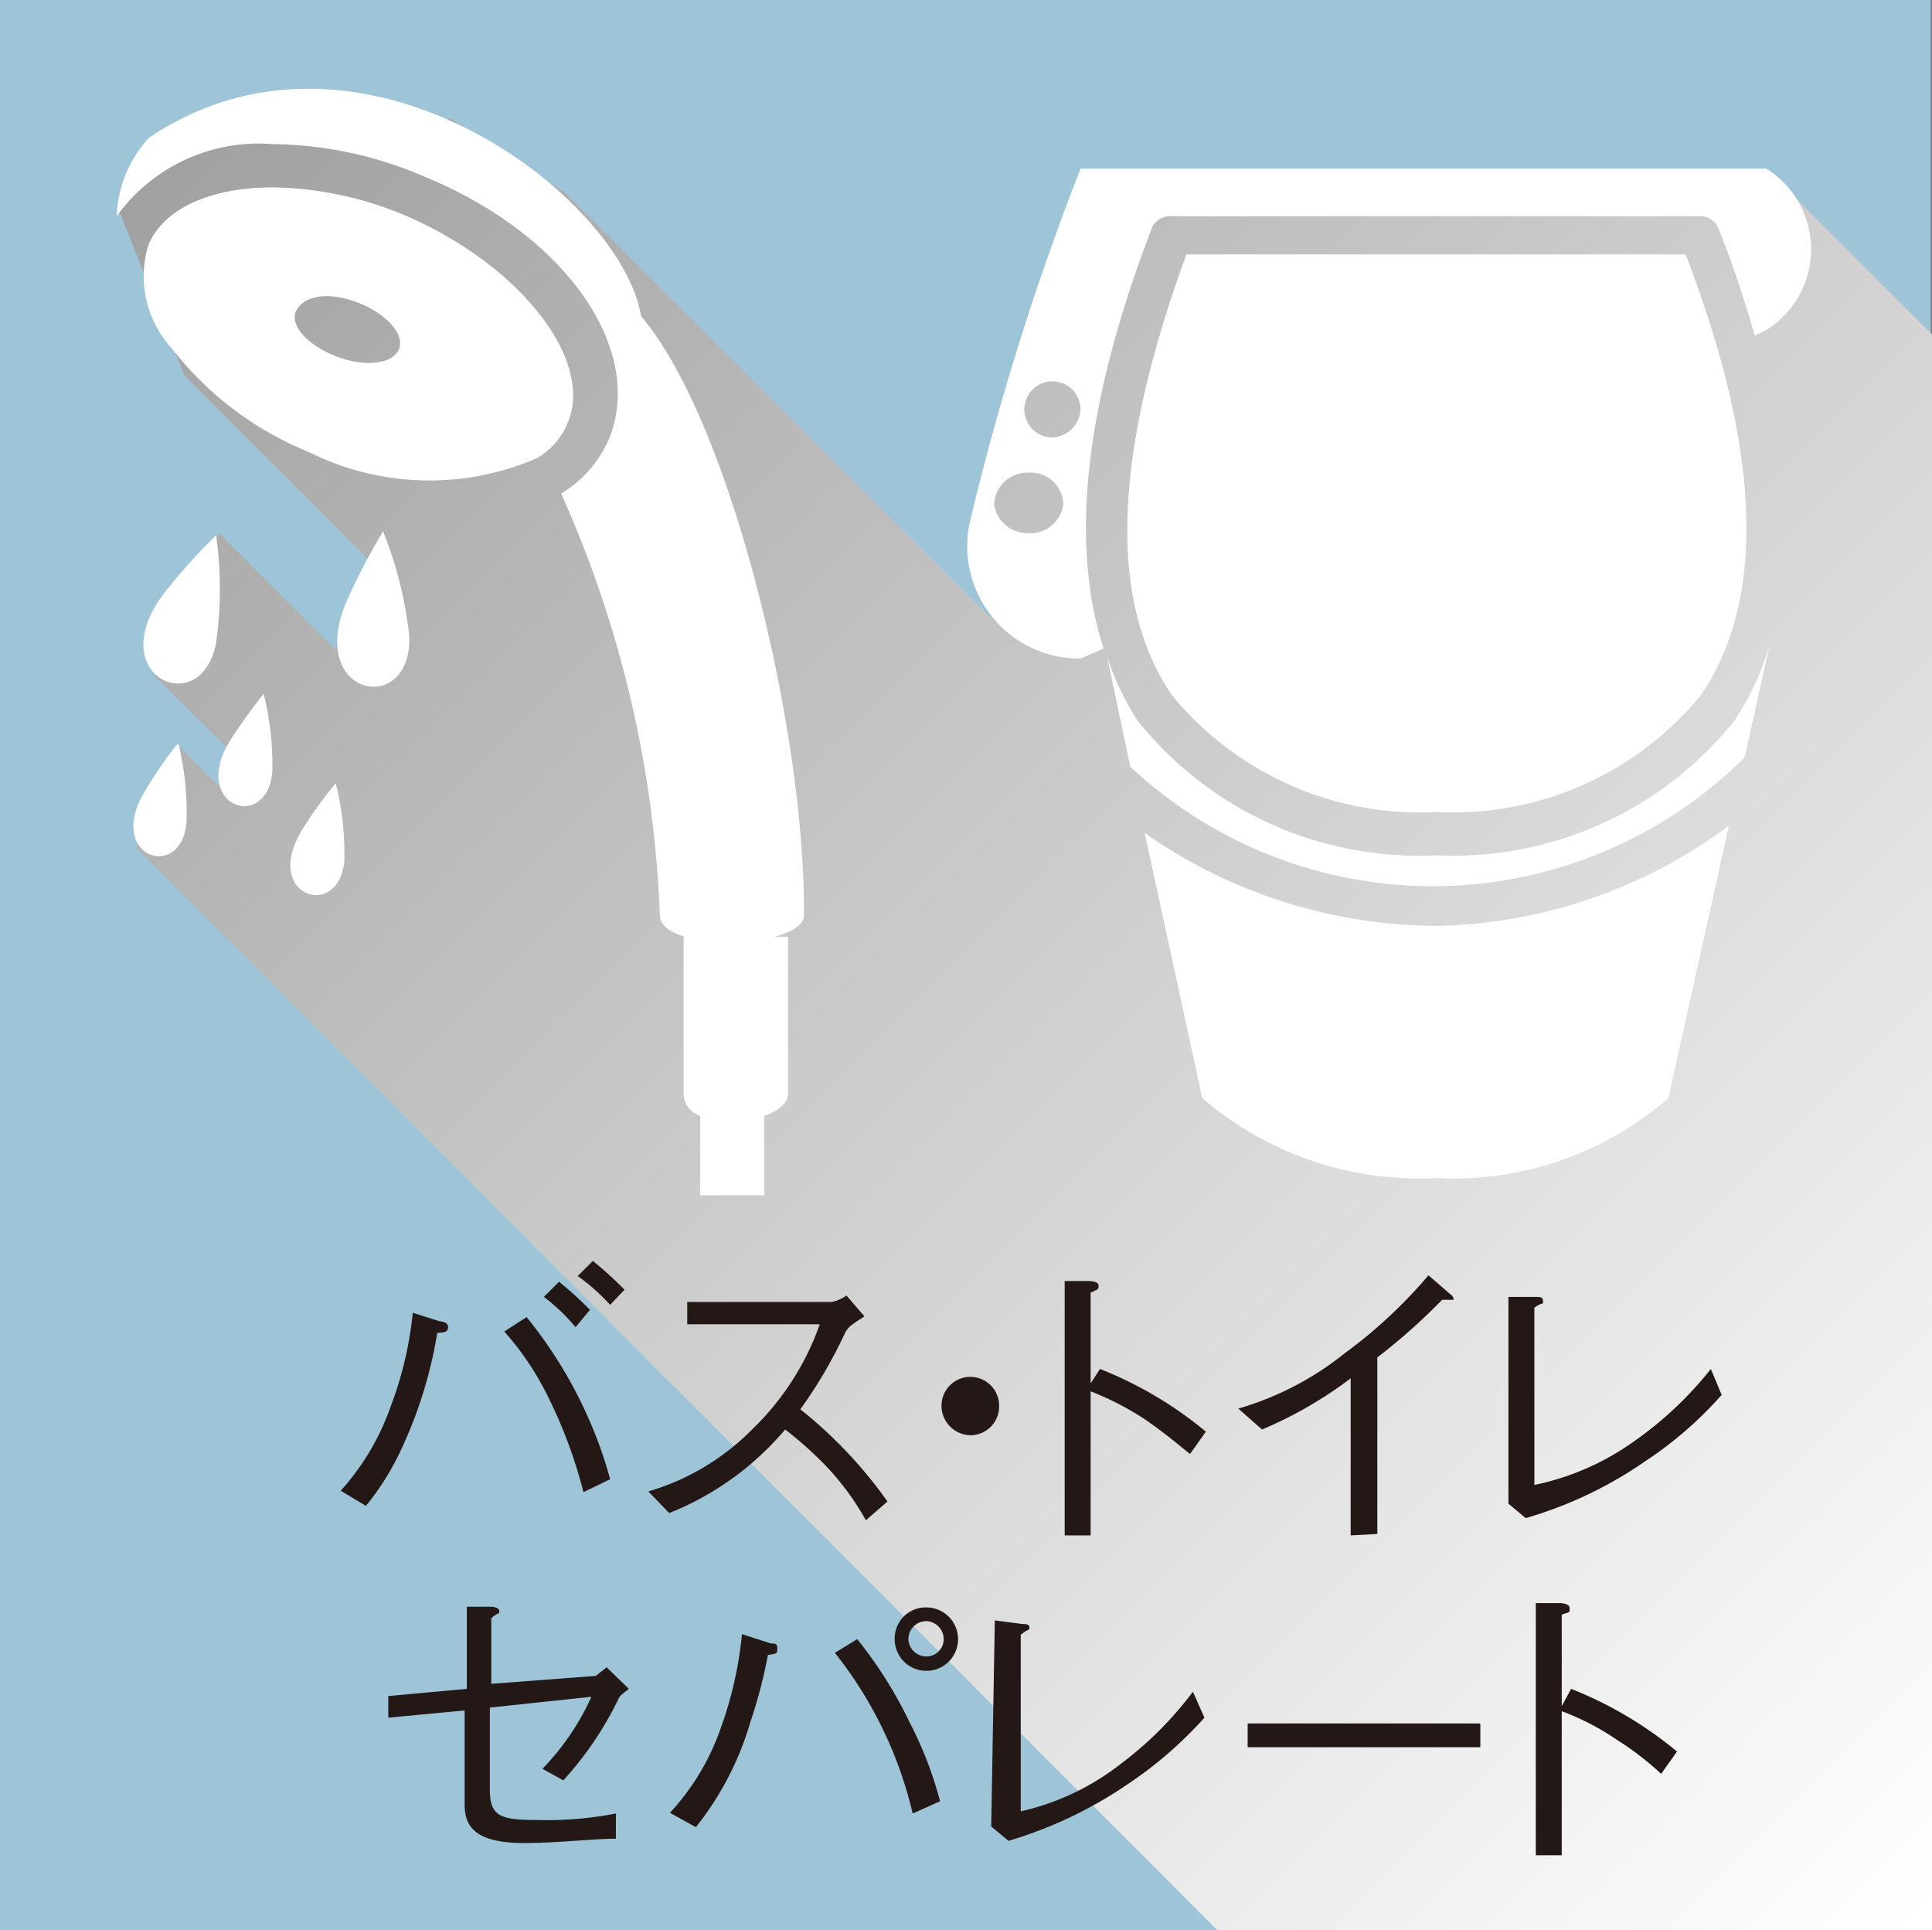 <svg xmlns="http://www.w3.org/2000/svg" xmlns:xlink="http://www.w3.org/1999/xlink" width="9.46mm" height="9.45mm" viewBox="0 0 26.82 26.79"><rect x="0" y="0" width="26.82" height="26.79" fill="#808080" stroke="none"/><defs><style>.cls-1{isolation:isolate;}.cls-2{fill:#9ec5d7;}.cls-3{mix-blend-mode:multiply;fill:url(#新規グラデーションスウォッチ_1);}.cls-4,.cls-5{fill:#fff;}.cls-5{fill-rule:evenodd;}.cls-6{fill:#231815;}</style><linearGradient id="新規グラデーションスウォッチ_1" x1="3.29" y1="-2.86" x2="29.73" y2="23.59" gradientUnits="userSpaceOnUse"><stop offset="0" stop-color="#999"/><stop offset="1" stop-color="#fff"/></linearGradient></defs><title>icon_mens_separate</title><g class="cls-1"><g id="レイヤー_2" data-name="レイヤー 2"><g id="アイコン"><rect class="cls-2" width="26.8" height="26.79"/><polygon class="cls-3" points="24.52 2.34 26.82 4.64 26.82 26.8 16.91 26.8 1.89 11.77 2.48 10.35 3.15 11.02 3.15 10.38 2.14 9.38 3.04 7.4 4.65 9.01 5.12 7.77 2.56 5.21 1.64 2.89 2.41 1.91 6.26 1.65 7.86 2.69 13.79 8.61 13.59 7.24 14.49 4.39 15.83 2.58 24.52 2.34"/><path class="cls-4" d="M9.72,16.59c0-1.16,0-2,0-2h.89s0,.87,0,2"/><path class="cls-4" d="M10.94,13v2.18c0,.43-1.45.59-1.45,0V13"/><path class="cls-4" d="M8.9,4.39C8.63,2.72,5-.06,2.07,1.91A1.69,1.69,0,0,0,1.62,3,2.43,2.43,0,0,1,3.79,2a5.4,5.4,0,0,1,2.1.45c2,.82,3.07,2.43,2.56,3.65a1.65,1.65,0,0,1-.66.75A15.74,15.74,0,0,1,9.16,12.7c0,.53,2,.47,2,0C11.18,10.15,10.14,5.84,8.9,4.39Z"/><path class="cls-4" d="M5.65,3a4.91,4.91,0,0,0-1.86-.4c-.88,0-1.52.3-1.73.8a1.48,1.48,0,0,0,.33,1.44A4.57,4.57,0,0,0,4.28,6.27a3.75,3.75,0,0,0,3.17.09,1,1,0,0,0,.43-.49C8.25,5,7.23,3.69,5.65,3ZM5.54,4.84c-.08.21-.46.26-.86.11S4,4.51,4.12,4.3s.46-.25.85-.1S5.62,4.64,5.54,4.84Z"/><path class="cls-5" d="M2.45,10.34A5.93,5.93,0,0,0,2,11c-.53.9.52,1.24.59.41a4.19,4.19,0,0,0-.11-1.08Zm2.21.53a5.93,5.93,0,0,0-.48.67c-.53.9.52,1.24.6.41a4,4,0,0,0-.12-1.08Zm-1-1.24a7.74,7.74,0,0,0-.48.67c-.53.9.53,1.25.6.41a4,4,0,0,0-.12-1.08ZM3,7.43a7.55,7.55,0,0,0-.75.84C1.43,9.4,2.8,10,3,8.92A5.35,5.35,0,0,0,3,7.43Zm2.32-.06a9.08,9.08,0,0,0-.52,1c-.54,1.32.94,1.58.88.44a5.51,5.51,0,0,0-.36-1.43Z"/><path class="cls-6" d="M4.73,20.69a3.45,3.45,0,0,0,.69-1.16,5.09,5.09,0,0,0,.31-1.31l.38.12s.11,0,.11.08-.07.07-.15.08a6.11,6.11,0,0,1-.57,1.76,3.73,3.73,0,0,1-.42.64Zm2.58-2.41a6.12,6.12,0,0,1,.75,1.17,6,6,0,0,1,.41,1.08l-.37.18a6.67,6.67,0,0,0-.52-1.38A4,4,0,0,0,7,18.48Zm.68.14A2.59,2.59,0,0,0,7.55,18l.21-.21a4.6,4.6,0,0,1,.43.39Zm.48-.31a2.87,2.87,0,0,0-.45-.4l.21-.21a5.31,5.31,0,0,1,.44.4Z"/><path class="cls-6" d="M12,18.27c-.2.13-.21.14-.26.21a6.45,6.45,0,0,1-.63,1.08,6.22,6.22,0,0,1,1.21,1.28l-.3.26a3.68,3.68,0,0,0-.57-.77,5.25,5.25,0,0,0-.55-.49A4.08,4.08,0,0,1,9.29,21L9,20.7a3.35,3.35,0,0,0,1.44-.86,3.75,3.75,0,0,0,.94-1.46H9.54v-.31h2a.5.5,0,0,0,.21-.09Z"/><path class="cls-6" d="M13.87,19.51a.4.4,0,0,1-.4.41.41.41,0,0,1-.4-.41.4.4,0,1,1,.8,0Z"/><path class="cls-6" d="M15.27,19a5.4,5.4,0,0,1,1.47.87l-.22.31c-.14-.11-.31-.26-.61-.47a4.1,4.1,0,0,0-.77-.4v2h-.36V17.78l.34,0s.13,0,.13.06,0,.05-.11.1v1.26Z"/><path class="cls-6" d="M18.75,21.31V19.13a5.7,5.7,0,0,1-1.23.71l-.33-.29a4.25,4.25,0,0,0,1.48-.77,6.76,6.76,0,0,0,1.16-1.08l.3.26a.1.1,0,0,1,.05.08s0,0-.05,0l-.11,0a8.45,8.45,0,0,1-.9.8v2.45Z"/><path class="cls-6" d="M20.94,18l.38,0c.06,0,.1,0,.1.06s0,0-.12.09v2.46A3.65,3.65,0,0,0,22.69,20a5.07,5.07,0,0,0,1.06-1l.15.36a5.29,5.29,0,0,1-1.06.92,5.67,5.67,0,0,1-1.66.79l-.24-.2Z"/><path class="cls-6" d="M8.27,23.26s.13-.1.15-.12l.31.3c-.1.08-.12.09-.14.13a4.7,4.7,0,0,1-.77,1.14l-.29-.16a3.52,3.52,0,0,0,.68-1L6.8,23.7v1.14c0,.37.15.42.65.42a5,5,0,0,0,1.1-.09v.35c-.31,0-.82.06-1.27.06-.7,0-.83-.24-.83-.54v-1.3l-1.06.1,0-.3,1.09-.1V22.3l.33,0s.12,0,.12.06,0,0-.11.1v.91Z"/><path class="cls-6" d="M9.3,25.16A3.32,3.32,0,0,0,10,24a5.32,5.32,0,0,0,.3-1.32l.4.13c.06,0,.09,0,.09.07s0,.07-.13.09a6.68,6.68,0,0,1-.24.92,4.25,4.25,0,0,1-.76,1.47Zm2.6-2.41a5.92,5.92,0,0,1,.73,1.16A5.27,5.27,0,0,1,13.05,25l-.38.17a5.67,5.67,0,0,0-1.08-2.23Zm.52,0a.43.43,0,0,1,.43-.44.44.44,0,1,1-.43.44Zm.68,0a.25.25,0,0,0-.24-.25.25.25,0,0,0-.25.25.25.25,0,0,0,.24.24A.24.24,0,0,0,13.1,22.76Z"/><path class="cls-6" d="M13.81,22.49l.38.05c.05,0,.1,0,.1.05s0,0-.12.1v2.45a3.5,3.5,0,0,0,1.39-.66,5,5,0,0,0,1-1l.16.36a5.61,5.61,0,0,1-1.06.92,5.94,5.94,0,0,1-1.66.79l-.24-.2Z"/><path class="cls-6" d="M17.32,24.25v-.33h3.23v.33Z"/><path class="cls-6" d="M21.81,23.44a5.4,5.4,0,0,1,1.47.87l-.22.31a4.11,4.11,0,0,0-.61-.47,3.56,3.56,0,0,0-.77-.4v2h-.36V22.25h.34s.13,0,.13.07,0,.05-.11.09v1.27Z"/><path class="cls-4" d="M15.89,11.56l.8,3.68a4.61,4.61,0,0,0,3.25,1.11,4.53,4.53,0,0,0,3.22-1.11L24,11.46a7,7,0,0,1-4.06,1.39A7.1,7.1,0,0,1,15.89,11.56Z"/><path class="cls-4" d="M24.08,10a5,5,0,0,1-4.14,1.87A5,5,0,0,1,15.79,10a4,4,0,0,1-.42-.88v0l.32,1.52a6.14,6.14,0,0,0,8.53-.13l.35-1.58A3.74,3.74,0,0,1,24.08,10Z"/><path class="cls-4" d="M24.52,2.34H15a37,37,0,0,0-1.54,4.92A1.56,1.56,0,0,0,15,9.14L15.32,9Q14.6,6.77,16,3.14A.29.29,0,0,1,16.28,3H23.6a.27.27,0,0,1,.26.18c.21.52.36,1,.5,1.48l.16-.08A1.32,1.32,0,0,0,24.52,2.34ZM14.28,7.4A.47.47,0,0,1,13.8,7a.46.46,0,0,1,.48-.44.45.45,0,0,1,.48.44A.46.46,0,0,1,14.28,7.4Zm.29-1.33A.39.39,0,1,1,15,5.68.41.41,0,0,1,14.57,6.07Z"/><path class="cls-4" d="M16.47,3.53c-1,2.73-1.11,4.79-.2,6.12a4.45,4.45,0,0,0,3.67,1.62,4.45,4.45,0,0,0,3.67-1.62c.91-1.33.84-3.39-.21-6.12Z"/></g></g></g></svg>